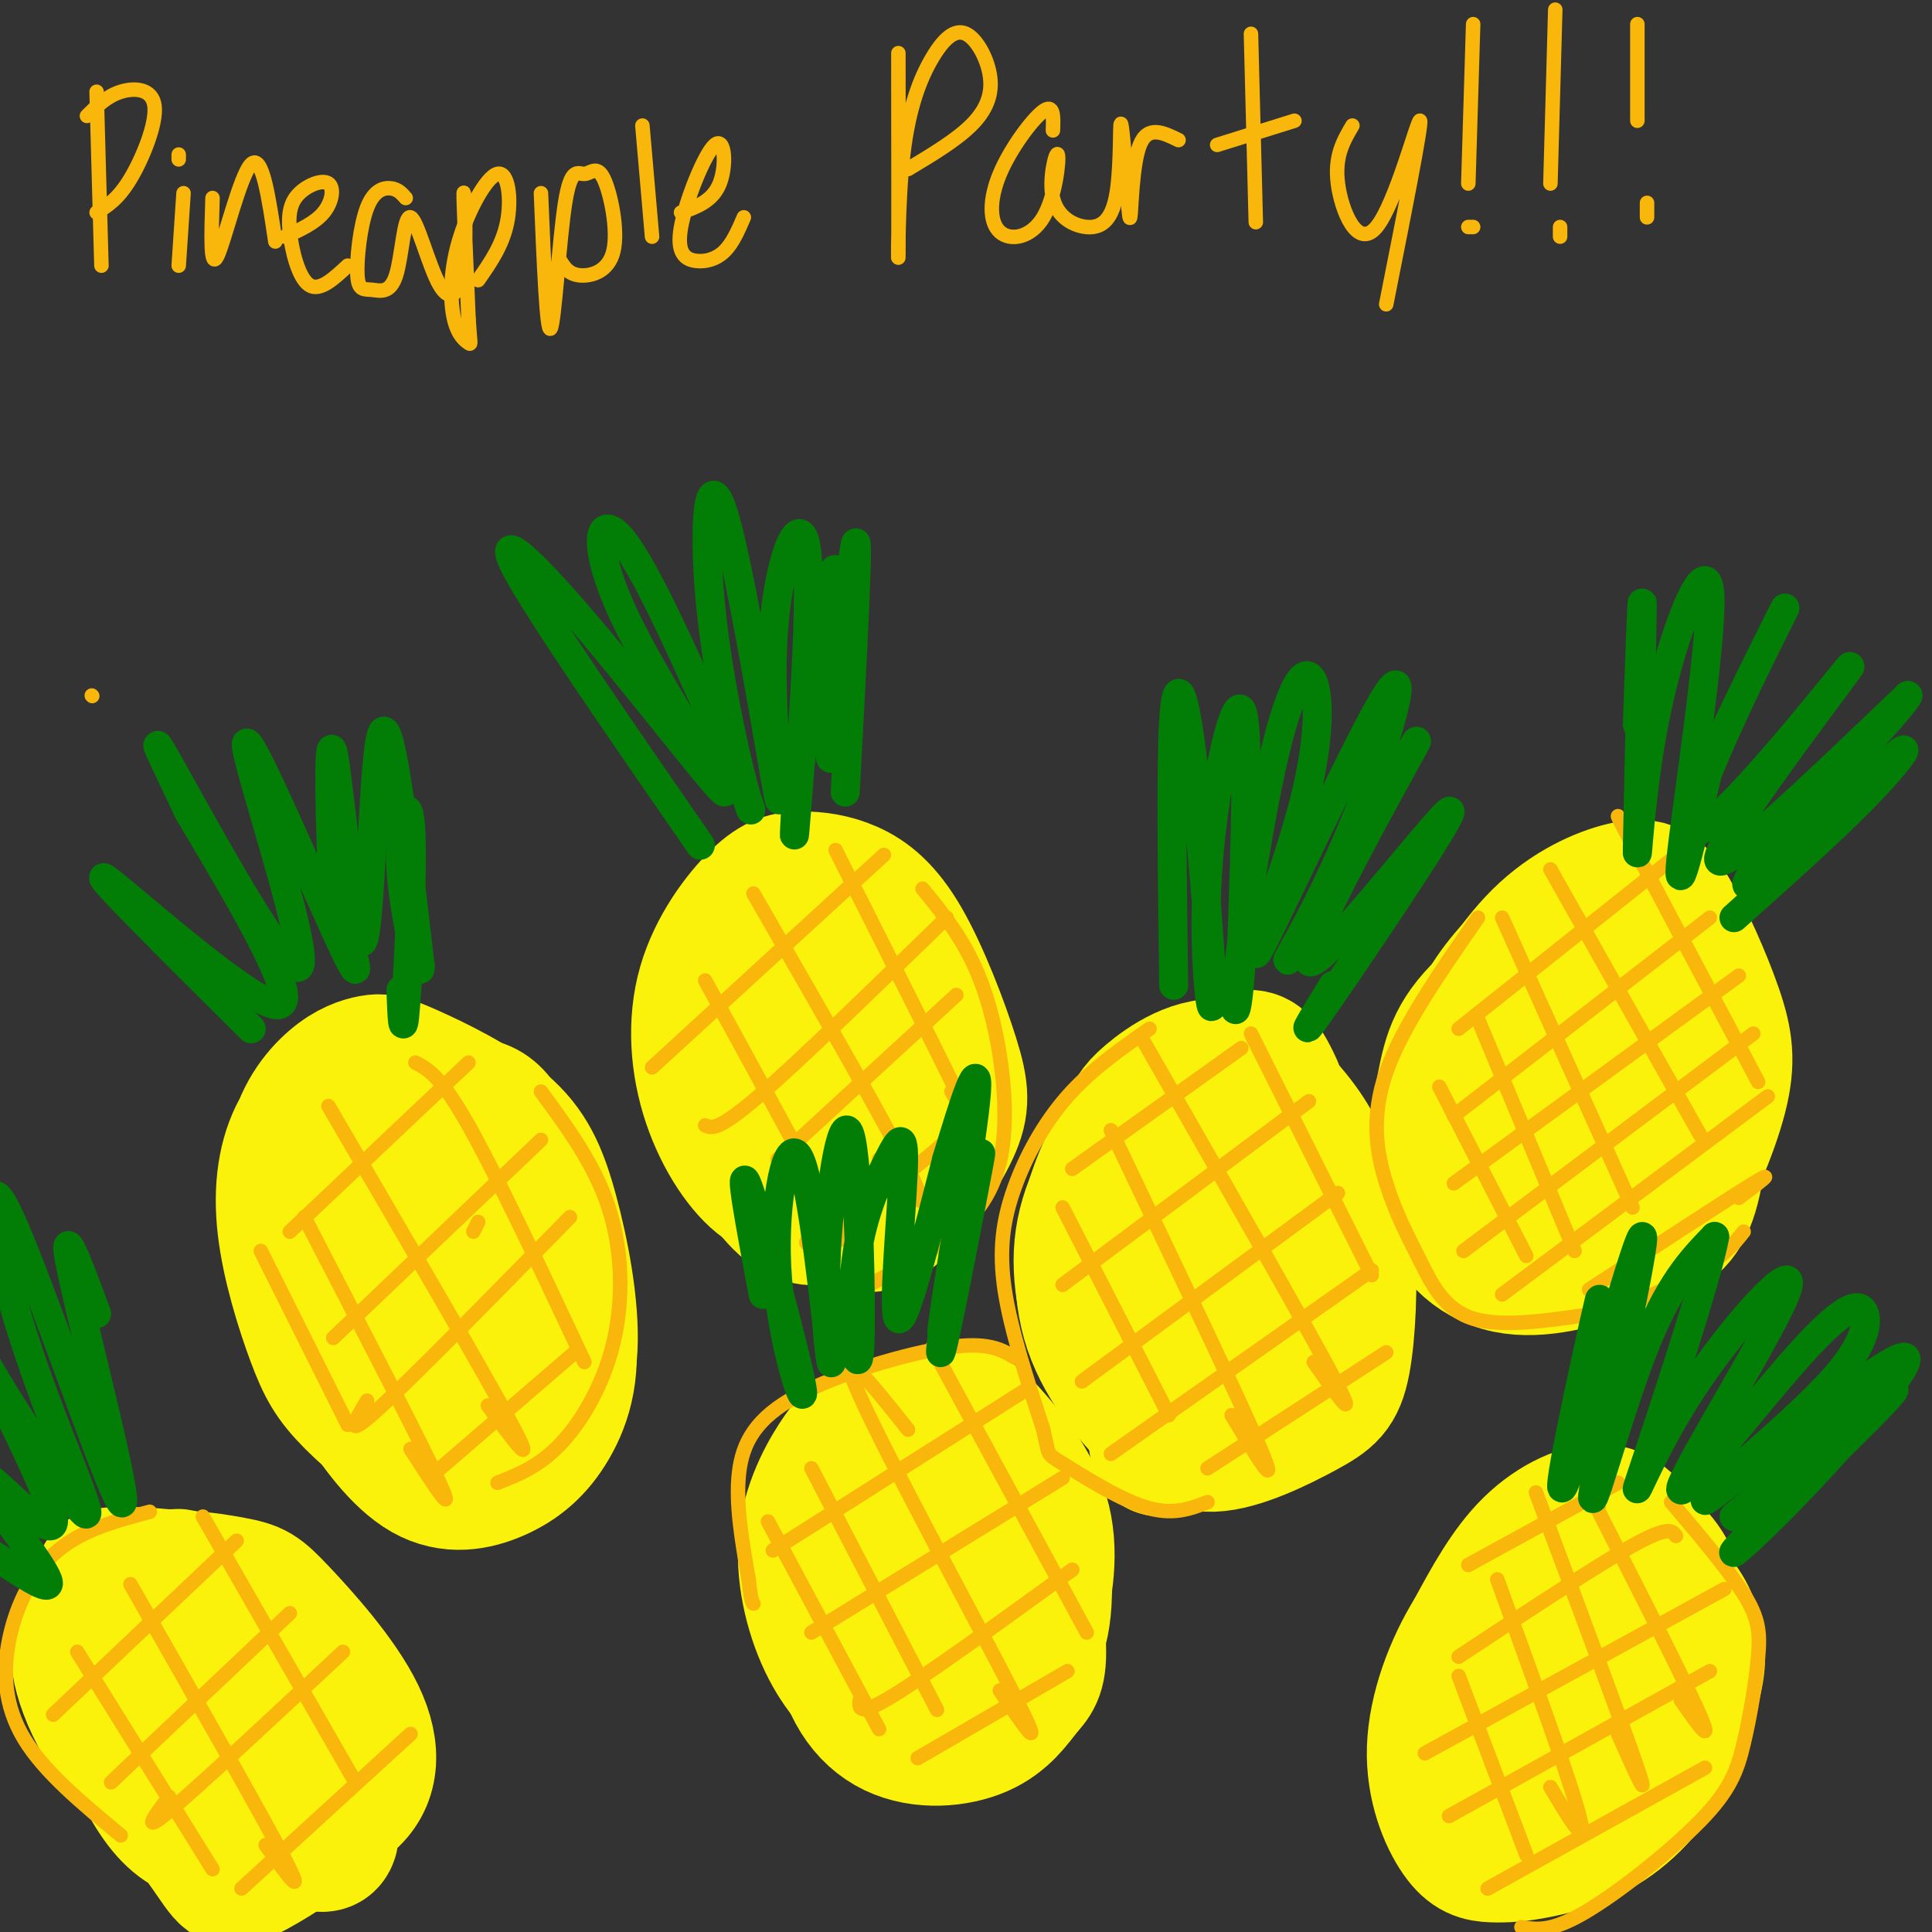 <svg viewBox='0 0 400 400' version='1.1' xmlns='http://www.w3.org/2000/svg' xmlns:xlink='http://www.w3.org/1999/xlink'><rect x="0" y="0" width="400" height="400" fill="#333333" stroke="none"/><g fill='none' stroke='rgb(251,242,11)' stroke-width='28' stroke-linecap='round' stroke-linejoin='round'><path d='M103,260c-2.001,-4.561 -4.002,-9.122 -6,-9c-1.998,0.122 -3.993,4.926 -3,11c0.993,6.074 4.975,13.419 8,16c3.025,2.581 5.094,0.397 5,-6c-0.094,-6.397 -2.350,-17.007 -4,-22c-1.650,-4.993 -2.695,-4.367 -5,-5c-2.305,-0.633 -5.872,-2.523 -8,2c-2.128,4.523 -2.818,15.460 -2,23c0.818,7.540 3.143,11.684 7,11c3.857,-0.684 9.245,-6.195 11,-13c1.755,-6.805 -0.122,-14.902 -2,-23'/><path d='M104,245c-0.470,-4.507 -0.644,-4.275 -3,-6c-2.356,-1.725 -6.895,-5.407 -11,-4c-4.105,1.407 -7.775,7.903 -9,16c-1.225,8.097 -0.006,17.794 3,24c3.006,6.206 7.799,8.922 12,9c4.201,0.078 7.810,-2.482 10,-3c2.190,-0.518 2.961,1.004 3,-7c0.039,-8.004 -0.653,-25.535 -3,-35c-2.347,-9.465 -6.349,-10.865 -12,-10c-5.651,0.865 -12.951,3.994 -18,6c-5.049,2.006 -7.848,2.888 -8,10c-0.152,7.112 2.344,20.453 4,28c1.656,7.547 2.473,9.299 5,12c2.527,2.701 6.763,6.350 11,10'/><path d='M88,295c3.830,2.034 7.906,2.120 12,1c4.094,-1.120 8.205,-3.445 10,-11c1.795,-7.555 1.273,-20.339 -2,-31c-3.273,-10.661 -9.298,-19.199 -14,-24c-4.702,-4.801 -8.081,-5.866 -11,-5c-2.919,0.866 -5.376,3.663 -8,8c-2.624,4.337 -5.413,10.215 -7,17c-1.587,6.785 -1.970,14.478 -1,21c0.970,6.522 3.294,11.872 7,18c3.706,6.128 8.794,13.034 14,16c5.206,2.966 10.529,1.991 15,0c4.471,-1.991 8.088,-4.998 11,-10c2.912,-5.002 5.118,-12.001 3,-22c-2.118,-9.999 -8.559,-23.000 -15,-36'/><path d='M102,237c-5.105,-7.840 -10.369,-9.440 -15,-11c-4.631,-1.560 -8.630,-3.080 -13,-2c-4.370,1.080 -9.113,4.758 -12,10c-2.887,5.242 -3.919,12.047 -3,20c0.919,7.953 3.789,17.055 6,23c2.211,5.945 3.763,8.734 8,13c4.237,4.266 11.160,10.010 17,12c5.840,1.990 10.596,0.225 14,-1c3.404,-1.225 5.457,-1.911 8,-5c2.543,-3.089 5.576,-8.581 6,-17c0.424,-8.419 -1.761,-19.767 -4,-28c-2.239,-8.233 -4.532,-13.353 -10,-18c-5.468,-4.647 -14.112,-8.823 -19,-11c-4.888,-2.177 -6.022,-2.357 -8,-2c-1.978,0.357 -4.802,1.250 -8,4c-3.198,2.750 -6.771,7.357 -8,14c-1.229,6.643 -0.115,15.321 1,24'/><path d='M62,262c0.500,4.667 1.250,4.333 2,4'/><path d='M336,195c0.287,-1.522 0.574,-3.044 -1,-3c-1.574,0.044 -5.007,1.654 -9,4c-3.993,2.346 -8.544,5.428 -13,13c-4.456,7.572 -8.817,19.635 -10,27c-1.183,7.365 0.813,10.031 6,8c5.187,-2.031 13.566,-8.760 19,-19c5.434,-10.240 7.922,-23.991 9,-30c1.078,-6.009 0.745,-4.277 -2,-2c-2.745,2.277 -7.904,5.098 -14,11c-6.096,5.902 -13.130,14.883 -17,22c-3.870,7.117 -4.576,12.368 -5,16c-0.424,3.632 -0.567,5.644 3,5c3.567,-0.644 10.845,-3.942 16,-7c5.155,-3.058 8.187,-5.874 11,-12c2.813,-6.126 5.406,-15.563 8,-25'/><path d='M337,203c0.377,-6.785 -2.679,-11.248 -5,-13c-2.321,-1.752 -3.906,-0.793 -7,2c-3.094,2.793 -7.697,7.420 -12,15c-4.303,7.580 -8.307,18.114 -10,25c-1.693,6.886 -1.074,10.123 1,14c2.074,3.877 5.605,8.393 11,9c5.395,0.607 12.654,-2.694 19,-11c6.346,-8.306 11.779,-21.617 14,-29c2.221,-7.383 1.230,-8.836 1,-11c-0.230,-2.164 0.300,-5.038 -1,-9c-1.300,-3.962 -4.431,-9.014 -12,-8c-7.569,1.014 -19.577,8.092 -27,19c-7.423,10.908 -10.260,25.644 -11,33c-0.740,7.356 0.617,7.330 3,9c2.383,1.670 5.793,5.035 8,7c2.207,1.965 3.209,2.529 9,1c5.791,-1.529 16.369,-5.151 22,-8c5.631,-2.849 6.316,-4.924 7,-7'/><path d='M347,241c2.506,-6.351 5.272,-18.729 6,-26c0.728,-7.271 -0.583,-9.435 -2,-12c-1.417,-2.565 -2.939,-5.530 -4,-9c-1.061,-3.470 -1.661,-7.444 -9,-5c-7.339,2.444 -21.415,11.305 -29,18c-7.585,6.695 -8.677,11.223 -10,18c-1.323,6.777 -2.875,15.802 -1,23c1.875,7.198 7.178,12.567 14,14c6.822,1.433 15.162,-1.071 21,-3c5.838,-1.929 9.173,-3.282 13,-9c3.827,-5.718 8.145,-15.802 10,-23c1.855,-7.198 1.247,-11.509 -1,-18c-2.247,-6.491 -6.134,-15.163 -9,-20c-2.866,-4.837 -4.710,-5.840 -9,-5c-4.290,0.840 -11.026,3.524 -17,9c-5.974,5.476 -11.185,13.743 -15,22c-3.815,8.257 -6.233,16.502 -6,23c0.233,6.498 3.116,11.249 6,16'/><path d='M305,254c2.191,4.222 4.667,6.778 11,7c6.333,0.222 16.522,-1.889 23,-4c6.478,-2.111 9.244,-4.222 11,-10c1.756,-5.778 2.502,-15.222 2,-21c-0.502,-5.778 -2.251,-7.889 -4,-10'/><path d='M261,250c0.813,-4.092 1.626,-8.185 1,-12c-0.626,-3.815 -2.693,-7.353 -5,-9c-2.307,-1.647 -4.856,-1.402 -7,-1c-2.144,0.402 -3.882,0.962 -7,5c-3.118,4.038 -7.614,11.553 -8,20c-0.386,8.447 3.338,17.825 7,22c3.662,4.175 7.262,3.145 11,0c3.738,-3.145 7.616,-8.407 10,-16c2.384,-7.593 3.276,-17.516 3,-24c-0.276,-6.484 -1.719,-9.527 -3,-12c-1.281,-2.473 -2.399,-4.374 -5,-4c-2.601,0.374 -6.685,3.023 -10,7c-3.315,3.977 -5.861,9.281 -8,18c-2.139,8.719 -3.872,20.852 -3,30c0.872,9.148 4.350,15.309 9,16c4.650,0.691 10.471,-4.088 14,-8c3.529,-3.912 4.764,-6.956 6,-10'/><path d='M266,272c0.674,-8.702 -0.640,-25.457 -4,-34c-3.360,-8.543 -8.766,-8.874 -12,-8c-3.234,0.874 -4.296,2.955 -6,5c-1.704,2.045 -4.051,4.056 -5,16c-0.949,11.944 -0.502,33.822 0,43c0.502,9.178 1.059,5.656 4,3c2.941,-2.656 8.267,-4.445 13,-9c4.733,-4.555 8.872,-11.876 10,-20c1.128,-8.124 -0.754,-17.051 -4,-23c-3.246,-5.949 -7.857,-8.920 -11,-10c-3.143,-1.080 -4.820,-0.270 -7,2c-2.180,2.270 -4.863,6.001 -7,12c-2.137,5.999 -3.728,14.266 -3,22c0.728,7.734 3.775,14.934 7,19c3.225,4.066 6.627,4.997 10,5c3.373,0.003 6.716,-0.922 10,-2c3.284,-1.078 6.510,-2.308 9,-5c2.490,-2.692 4.245,-6.846 6,-11'/><path d='M276,277c1.105,-5.959 0.868,-15.355 0,-22c-0.868,-6.645 -2.368,-10.539 -6,-15c-3.632,-4.461 -9.395,-9.489 -12,-12c-2.605,-2.511 -2.050,-2.505 -6,1c-3.950,3.505 -12.403,10.507 -16,22c-3.597,11.493 -2.338,27.476 -1,35c1.338,7.524 2.753,6.589 5,8c2.247,1.411 5.324,5.167 11,5c5.676,-0.167 13.950,-4.257 19,-7c5.050,-2.743 6.874,-4.139 8,-10c1.126,-5.861 1.552,-16.186 1,-24c-0.552,-7.814 -2.082,-13.117 -6,-19c-3.918,-5.883 -10.224,-12.345 -14,-15c-3.776,-2.655 -5.023,-1.501 -9,1c-3.977,2.501 -10.685,6.351 -16,12c-5.315,5.649 -9.239,13.098 -10,21c-0.761,7.902 1.640,16.258 4,21c2.360,4.742 4.680,5.871 7,7'/><path d='M235,286c3.311,2.662 8.088,5.816 12,7c3.912,1.184 6.958,0.400 10,0c3.042,-0.400 6.080,-0.414 9,-1c2.920,-0.586 5.722,-1.745 8,-7c2.278,-5.255 4.033,-14.608 4,-22c-0.033,-7.392 -1.852,-12.824 -3,-17c-1.148,-4.176 -1.623,-7.097 -5,-12c-3.377,-4.903 -9.655,-11.789 -16,-13c-6.345,-1.211 -12.757,3.252 -16,6c-3.243,2.748 -3.318,3.782 -5,7c-1.682,3.218 -4.970,8.620 -7,16c-2.030,7.380 -2.803,16.738 0,25c2.803,8.262 9.181,15.427 13,19c3.819,3.573 5.079,3.554 10,2c4.921,-1.554 13.505,-4.643 18,-10c4.495,-5.357 4.903,-12.981 5,-19c0.097,-6.019 -0.115,-10.434 -2,-15c-1.885,-4.566 -5.442,-9.283 -9,-14'/><path d='M188,315c-1.129,-4.285 -2.259,-8.569 -5,-9c-2.741,-0.431 -7.094,2.993 -9,5c-1.906,2.007 -1.364,2.597 -2,7c-0.636,4.403 -2.448,12.618 -1,19c1.448,6.382 6.158,10.932 10,11c3.842,0.068 6.815,-4.347 9,-8c2.185,-3.653 3.580,-6.545 4,-12c0.420,-5.455 -0.136,-13.472 -3,-19c-2.864,-5.528 -8.036,-8.566 -11,-10c-2.964,-1.434 -3.720,-1.263 -6,2c-2.280,3.263 -6.083,9.617 -7,17c-0.917,7.383 1.053,15.793 4,22c2.947,6.207 6.872,10.210 10,12c3.128,1.790 5.457,1.367 9,0c3.543,-1.367 8.298,-3.676 9,-11c0.702,-7.324 -2.649,-19.662 -6,-32'/><path d='M193,309c-2.118,-5.720 -4.414,-4.021 -6,-4c-1.586,0.021 -2.462,-1.637 -5,2c-2.538,3.637 -6.738,12.569 -7,20c-0.262,7.431 3.415,13.360 6,17c2.585,3.640 4.078,4.991 6,6c1.922,1.009 4.273,1.675 7,2c2.727,0.325 5.830,0.308 9,-5c3.170,-5.308 6.408,-15.909 6,-25c-0.408,-9.091 -4.461,-16.673 -8,-20c-3.539,-3.327 -6.564,-2.399 -9,-2c-2.436,0.399 -4.282,0.269 -7,3c-2.718,2.731 -6.306,8.321 -7,15c-0.694,6.679 1.507,14.446 4,20c2.493,5.554 5.279,8.896 8,11c2.721,2.104 5.376,2.969 8,3c2.624,0.031 5.217,-0.772 8,-3c2.783,-2.228 5.757,-5.882 8,-12c2.243,-6.118 3.756,-14.702 2,-22c-1.756,-7.298 -6.780,-13.311 -10,-17c-3.220,-3.689 -4.634,-5.054 -7,-5c-2.366,0.054 -5.683,1.527 -9,3'/><path d='M190,296c-2.267,0.878 -3.434,1.572 -5,7c-1.566,5.428 -3.529,15.589 -3,24c0.529,8.411 3.551,15.071 6,19c2.449,3.929 4.324,5.126 6,6c1.676,0.874 3.154,1.424 7,0c3.846,-1.424 10.059,-4.821 13,-11c2.941,-6.179 2.610,-15.140 1,-22c-1.610,-6.860 -4.498,-11.618 -7,-15c-2.502,-3.382 -4.617,-5.388 -7,-7c-2.383,-1.612 -5.035,-2.828 -9,-1c-3.965,1.828 -9.243,6.702 -13,15c-3.757,8.298 -5.991,20.022 -5,29c0.991,8.978 5.208,15.211 11,18c5.792,2.789 13.158,2.135 18,0c4.842,-2.135 7.161,-5.752 9,-8c1.839,-2.248 3.200,-3.127 3,-9c-0.200,-5.873 -1.961,-16.739 -6,-25c-4.039,-8.261 -10.357,-13.916 -15,-17c-4.643,-3.084 -7.612,-3.595 -10,-3c-2.388,0.595 -4.194,2.298 -6,4'/><path d='M178,300c-1.894,7.402 -3.629,23.906 -4,32c-0.371,8.094 0.622,7.778 2,10c1.378,2.222 3.140,6.983 7,8c3.860,1.017 9.817,-1.709 13,-8c3.183,-6.291 3.591,-16.145 4,-26'/><path d='M175,209c0.040,-3.586 0.080,-7.171 -2,-8c-2.080,-0.829 -6.280,1.100 -9,3c-2.720,1.900 -3.959,3.771 -5,7c-1.041,3.229 -1.884,7.816 -1,13c0.884,5.184 3.497,10.964 7,15c3.503,4.036 7.898,6.328 11,5c3.102,-1.328 4.912,-6.275 6,-9c1.088,-2.725 1.456,-3.229 0,-11c-1.456,-7.771 -4.735,-22.808 -7,-29c-2.265,-6.192 -3.515,-3.540 -5,-3c-1.485,0.540 -3.206,-1.034 -7,2c-3.794,3.034 -9.660,10.675 -12,15c-2.340,4.325 -1.152,5.335 -1,8c0.152,2.665 -0.731,6.987 1,13c1.731,6.013 6.077,13.719 10,18c3.923,4.281 7.423,5.137 13,3c5.577,-2.137 13.232,-7.268 17,-11c3.768,-3.732 3.648,-6.066 3,-11c-0.648,-4.934 -1.824,-12.467 -3,-20'/><path d='M191,209c-1.373,-5.432 -3.304,-9.014 -6,-13c-2.696,-3.986 -6.157,-8.378 -10,-9c-3.843,-0.622 -8.067,2.524 -12,7c-3.933,4.476 -7.574,10.280 -9,16c-1.426,5.720 -0.637,11.356 0,16c0.637,4.644 1.124,8.296 5,13c3.876,4.704 11.143,10.460 16,13c4.857,2.540 7.304,1.865 11,-2c3.696,-3.865 8.641,-10.921 11,-16c2.359,-5.079 2.133,-8.182 0,-15c-2.133,-6.818 -6.173,-17.352 -10,-24c-3.827,-6.648 -7.439,-9.411 -11,-11c-3.561,-1.589 -7.069,-2.004 -10,-2c-2.931,0.004 -5.285,0.427 -9,4c-3.715,3.573 -8.792,10.296 -11,18c-2.208,7.704 -1.546,16.388 1,24c2.546,7.612 6.975,14.150 11,17c4.025,2.850 7.646,2.011 11,1c3.354,-1.011 6.441,-2.195 9,-4c2.559,-1.805 4.588,-4.230 6,-8c1.412,-3.770 2.206,-8.885 3,-14'/><path d='M187,220c-0.531,-5.532 -3.360,-12.361 -6,-17c-2.640,-4.639 -5.091,-7.086 -9,-7c-3.909,0.086 -9.276,2.706 -12,5c-2.724,2.294 -2.804,4.261 -3,8c-0.196,3.739 -0.508,9.251 2,13c2.508,3.749 7.837,5.737 11,6c3.163,0.263 4.159,-1.198 6,-4c1.841,-2.802 4.526,-6.943 5,-12c0.474,-5.057 -1.263,-11.028 -3,-17'/><path d='M336,338c2.106,-2.694 4.213,-5.387 4,-8c-0.213,-2.613 -2.745,-5.144 -5,-6c-2.255,-0.856 -4.233,-0.035 -8,2c-3.767,2.035 -9.324,5.285 -13,11c-3.676,5.715 -5.473,13.894 -5,21c0.473,7.106 3.216,13.141 8,14c4.784,0.859 11.611,-3.456 16,-7c4.389,-3.544 6.341,-6.318 8,-12c1.659,-5.682 3.024,-14.272 3,-20c-0.024,-5.728 -1.437,-8.594 -3,-12c-1.563,-3.406 -3.278,-7.352 -9,-4c-5.722,3.352 -15.453,14.003 -20,26c-4.547,11.997 -3.909,25.339 -3,32c0.909,6.661 2.091,6.639 7,5c4.909,-1.639 13.545,-4.897 19,-11c5.455,-6.103 7.727,-15.052 10,-24'/><path d='M345,345c0.953,-8.444 -1.666,-17.553 -3,-22c-1.334,-4.447 -1.383,-4.233 -5,-4c-3.617,0.233 -10.801,0.484 -17,7c-6.199,6.516 -11.414,19.298 -13,28c-1.586,8.702 0.455,13.326 3,16c2.545,2.674 5.594,3.398 8,4c2.406,0.602 4.170,1.081 9,-3c4.830,-4.081 12.727,-12.722 16,-20c3.273,-7.278 1.922,-13.195 0,-18c-1.922,-4.805 -4.417,-8.500 -6,-11c-1.583,-2.500 -2.256,-3.805 -6,-4c-3.744,-0.195 -10.560,0.721 -15,8c-4.440,7.279 -6.504,20.920 -7,28c-0.496,7.080 0.578,7.599 2,9c1.422,1.401 3.193,3.685 6,5c2.807,1.315 6.649,1.662 12,-1c5.351,-2.662 12.210,-8.332 16,-13c3.790,-4.668 4.511,-8.334 4,-13c-0.511,-4.666 -2.256,-10.333 -4,-16'/><path d='M345,325c-2.043,-3.727 -5.152,-5.044 -7,-7c-1.848,-1.956 -2.437,-4.552 -7,1c-4.563,5.552 -13.101,19.250 -16,29c-2.899,9.750 -0.161,15.551 4,18c4.161,2.449 9.745,1.546 15,-1c5.255,-2.546 10.183,-6.734 13,-10c2.817,-3.266 3.524,-5.609 4,-8c0.476,-2.391 0.720,-4.830 0,-8c-0.720,-3.170 -2.405,-7.072 -6,-10c-3.595,-2.928 -9.098,-4.883 -15,-2c-5.902,2.883 -12.201,10.605 -15,19c-2.799,8.395 -2.098,17.465 2,22c4.098,4.535 11.594,4.536 17,2c5.406,-2.536 8.722,-7.608 10,-11c1.278,-3.392 0.518,-5.105 -2,-9c-2.518,-3.895 -6.793,-9.972 -13,-13c-6.207,-3.028 -14.345,-3.008 -19,0c-4.655,3.008 -5.828,9.004 -7,15'/><path d='M303,352c-1.806,3.332 -2.819,4.164 -1,8c1.819,3.836 6.472,10.678 9,14c2.528,3.322 2.931,3.123 8,1c5.069,-2.123 14.804,-6.171 20,-12c5.196,-5.829 5.854,-13.438 6,-19c0.146,-5.562 -0.218,-9.078 -3,-14c-2.782,-4.922 -7.982,-11.249 -12,-13c-4.018,-1.751 -6.854,1.076 -11,5c-4.146,3.924 -9.601,8.946 -14,16c-4.399,7.054 -7.741,16.141 -8,24c-0.259,7.859 2.566,14.492 5,18c2.434,3.508 4.479,3.893 7,4c2.521,0.107 5.520,-0.063 10,-1c4.480,-0.937 10.440,-2.641 16,-7c5.560,-4.359 10.718,-11.372 13,-19c2.282,-7.628 1.686,-15.870 0,-22c-1.686,-6.130 -4.462,-10.148 -7,-14c-2.538,-3.852 -4.837,-7.537 -9,-8c-4.163,-0.463 -10.189,2.296 -15,7c-4.811,4.704 -8.405,11.352 -12,18'/><path d='M305,338c-2.474,6.904 -2.661,15.163 -2,20c0.661,4.837 2.168,6.251 4,8c1.832,1.749 3.988,3.833 8,5c4.012,1.167 9.879,1.416 14,0c4.121,-1.416 6.494,-4.497 8,-7c1.506,-2.503 2.145,-4.430 1,-9c-1.145,-4.570 -4.072,-11.785 -7,-19'/><path d='M61,363c-3.573,-6.492 -7.146,-12.984 -12,-17c-4.854,-4.016 -10.989,-5.556 -12,-2c-1.011,3.556 3.101,12.208 9,20c5.899,7.792 13.586,14.724 18,17c4.414,2.276 5.554,-0.106 4,-7c-1.554,-6.894 -5.804,-18.302 -11,-26c-5.196,-7.698 -11.340,-11.685 -17,-14c-5.660,-2.315 -10.837,-2.957 -14,0c-3.163,2.957 -4.312,9.514 0,18c4.312,8.486 14.084,18.900 21,23c6.916,4.100 10.976,1.886 14,-2c3.024,-3.886 5.012,-9.443 7,-15'/><path d='M68,358c-0.532,-6.132 -5.363,-13.961 -8,-18c-2.637,-4.039 -3.082,-4.289 -8,-6c-4.918,-1.711 -14.309,-4.884 -20,-5c-5.691,-0.116 -7.682,2.825 -9,5c-1.318,2.175 -1.963,3.585 -2,7c-0.037,3.415 0.534,8.836 5,17c4.466,8.164 12.825,19.071 17,25c4.175,5.929 4.165,6.879 8,5c3.835,-1.879 11.516,-6.588 15,-10c3.484,-3.412 2.770,-5.527 3,-9c0.230,-3.473 1.403,-8.304 -4,-16c-5.403,-7.696 -17.384,-18.259 -23,-23c-5.616,-4.741 -4.869,-3.662 -7,-3c-2.131,0.662 -7.140,0.906 -10,3c-2.860,2.094 -3.570,6.039 -4,9c-0.430,2.961 -0.579,4.938 1,10c1.579,5.062 4.887,13.209 8,19c3.113,5.791 6.032,9.226 10,11c3.968,1.774 8.984,1.887 14,2'/><path d='M54,381c4.564,-0.895 8.974,-4.133 8,-13c-0.974,-8.867 -7.332,-23.363 -15,-31c-7.668,-7.637 -16.646,-8.415 -22,-7c-5.354,1.415 -7.085,5.025 -8,8c-0.915,2.975 -1.013,5.317 0,9c1.013,3.683 3.138,8.707 7,14c3.862,5.293 9.460,10.856 16,13c6.540,2.144 14.022,0.871 20,0c5.978,-0.871 10.451,-1.340 12,-5c1.549,-3.660 0.174,-10.512 -3,-18c-3.174,-7.488 -8.146,-15.611 -17,-20c-8.854,-4.389 -21.590,-5.042 -27,-5c-5.410,0.042 -3.495,0.781 -3,4c0.495,3.219 -0.430,8.920 3,17c3.430,8.080 11.215,18.540 19,29'/><path d='M44,376c3.921,5.610 4.222,5.134 9,4c4.778,-1.134 14.032,-2.927 19,-7c4.968,-4.073 5.648,-10.425 2,-18c-3.648,-7.575 -11.625,-16.372 -16,-21c-4.375,-4.628 -5.146,-5.087 -10,-6c-4.854,-0.913 -13.789,-2.280 -19,0c-5.211,2.280 -6.697,8.208 -6,14c0.697,5.792 3.579,11.449 7,17c3.421,5.551 7.383,10.994 11,13c3.617,2.006 6.891,0.573 9,-1c2.109,-1.573 3.055,-3.287 4,-5'/></g>
<g fill='none' stroke='rgb(249,183,11)' stroke-width='3' stroke-linecap='round' stroke-linejoin='round'><path d='M238,213c-6.048,4.220 -12.095,8.440 -17,14c-4.905,5.560 -8.667,12.458 -11,19c-2.333,6.542 -3.238,12.726 -2,21c1.238,8.274 4.619,18.637 8,29'/><path d='M216,296c1.286,5.524 0.500,4.833 4,7c3.500,2.167 11.286,7.190 17,9c5.714,1.810 9.357,0.405 13,-1'/><path d='M306,190c-7.866,11.308 -15.732,22.616 -19,32c-3.268,9.384 -1.938,16.845 0,23c1.938,6.155 4.483,11.003 7,16c2.517,4.997 5.005,10.142 11,12c5.995,1.858 15.498,0.429 25,-1'/><path d='M330,272c8.378,-1.800 16.822,-5.800 22,-9c5.178,-3.200 7.089,-5.600 9,-8'/><path d='M346,311c5.936,7.014 11.873,14.027 15,19c3.127,4.973 3.446,7.904 3,13c-0.446,5.096 -1.656,12.356 -3,18c-1.344,5.644 -2.824,9.674 -9,16c-6.176,6.326 -17.050,14.950 -24,19c-6.950,4.050 -9.975,3.525 -13,3'/><path d='M19,144c0.000,0.000 0.100,0.100 0.1,0.1'/><path d='M210,281c-2.780,-1.631 -5.560,-3.262 -14,-2c-8.440,1.262 -22.542,5.417 -31,10c-8.458,4.583 -11.274,9.595 -12,16c-0.726,6.405 0.637,14.202 2,22'/><path d='M155,327c0.500,4.500 0.750,4.750 1,5'/><path d='M191,184c4.423,5.405 8.845,10.810 12,19c3.155,8.190 5.042,19.167 5,28c-0.042,8.833 -2.012,15.524 -7,21c-4.988,5.476 -12.994,9.738 -21,14'/><path d='M112,226c5.554,7.554 11.107,15.107 14,24c2.893,8.893 3.125,19.125 1,28c-2.125,8.875 -6.607,16.393 -11,21c-4.393,4.607 -8.696,6.304 -13,8'/><path d='M31,313c-6.929,1.851 -13.857,3.702 -19,8c-5.143,4.298 -8.500,11.042 -10,18c-1.500,6.958 -1.143,14.131 3,21c4.143,6.869 12.071,13.435 20,20'/><path d='M360,248c4.083,-3.083 8.167,-6.167 3,-3c-5.167,3.167 -19.583,12.583 -34,22'/><path d='M366,227c0.000,0.000 -55.000,41.000 -55,41'/><path d='M363,214c0.000,0.000 -60.000,45.000 -60,45'/><path d='M360,202c0.000,0.000 -59.000,43.000 -59,43'/><path d='M354,190c0.000,0.000 -53.000,41.000 -53,41'/><path d='M346,178c0.000,0.000 -44.000,35.000 -44,35'/><path d='M287,280c0.000,0.000 -37.000,24.000 -37,24'/><path d='M284,263c0.000,0.000 -54.000,38.000 -54,38'/><path d='M277,247c0.000,0.000 -53.000,39.000 -53,39'/><path d='M271,228c0.000,0.000 -51.000,38.000 -51,38'/><path d='M257,217c0.000,0.000 -35.000,25.000 -35,25'/><path d='M353,366c0.000,0.000 -45.000,25.000 -45,25'/><path d='M354,346c0.000,0.000 -54.000,30.000 -54,30'/><path d='M357,329c0.000,0.000 -62.000,34.000 -62,34'/><path d='M347,318c-0.750,-1.083 -1.500,-2.167 -9,2c-7.500,4.167 -21.750,13.583 -36,23'/><path d='M335,307c0.000,0.000 -31.000,17.000 -31,17'/><path d='M221,346c0.000,0.000 -31.000,18.000 -31,18'/><path d='M222,325c-14.833,10.750 -29.667,21.500 -37,26c-7.333,4.500 -7.167,2.750 -7,1'/><path d='M220,306c0.000,0.000 -52.000,32.000 -52,32'/><path d='M212,288c0.000,0.000 -52.000,33.000 -52,33'/><path d='M201,228c0.244,1.622 0.489,3.244 -6,9c-6.489,5.756 -19.711,15.644 -25,19c-5.289,3.356 -2.644,0.178 0,-3'/><path d='M198,206c0.000,0.000 -37.000,34.000 -37,34'/><path d='M196,190c-15.333,14.917 -30.667,29.833 -39,37c-8.333,7.167 -9.667,6.583 -11,6'/><path d='M183,177c0.000,0.000 -48.000,44.000 -48,44'/><path d='M119,280c0.000,0.000 -29.000,25.000 -29,25'/><path d='M118,252c-16.500,16.833 -33.000,33.667 -40,40c-7.000,6.333 -4.500,2.167 -2,-2'/><path d='M112,236c0.000,0.000 -43.000,41.000 -43,41'/><path d='M97,220c0.000,0.000 -37.000,35.000 -37,35'/><path d='M85,359c0.000,0.000 -35.000,32.000 -35,32'/><path d='M71,342c-15.000,14.000 -30.000,28.000 -36,33c-6.000,5.000 -3.000,1.000 0,-3'/><path d='M60,334c0.000,0.000 -37.000,35.000 -37,35'/><path d='M49,319c0.000,0.000 -38.000,36.000 -38,36'/><path d='M20,19c0.000,0.000 1.000,36.000 1,36'/><path d='M18,24c2.060,-2.048 4.119,-4.095 7,-5c2.881,-0.905 6.583,-0.667 7,3c0.417,3.667 -2.452,10.762 -5,15c-2.548,4.238 -4.774,5.619 -7,7'/><path d='M38,40c0.000,0.000 -1.000,15.000 -1,15'/><path d='M37,33c0.000,0.000 0.000,-1.000 0,-1'/><path d='M44,41c-0.244,7.533 -0.489,15.067 1,12c1.489,-3.067 4.711,-16.733 7,-19c2.289,-2.267 3.644,6.867 5,16'/><path d='M59,49c3.107,-1.413 6.215,-2.826 8,-5c1.785,-2.174 2.249,-5.110 1,-6c-1.249,-0.890 -4.211,0.267 -6,2c-1.789,1.733 -2.405,4.044 -2,8c0.405,3.956 1.830,9.559 4,11c2.170,1.441 5.085,-1.279 8,-4'/><path d='M84,41c-0.777,-0.895 -1.554,-1.791 -3,-2c-1.446,-0.209 -3.562,0.267 -5,4c-1.438,3.733 -2.200,10.723 -2,14c0.200,3.277 1.361,2.840 3,3c1.639,0.160 3.755,0.918 5,-3c1.245,-3.918 1.618,-12.511 3,-12c1.382,0.511 3.772,10.127 6,14c2.228,3.873 4.292,2.004 5,-4c0.708,-6.004 0.059,-16.144 0,-15c-0.059,1.144 0.470,13.572 1,26'/><path d='M97,66c0.322,5.268 0.627,5.437 0,5c-0.627,-0.437 -2.184,-1.479 -3,-5c-0.816,-3.521 -0.889,-9.521 1,-16c1.889,-6.479 5.739,-13.437 8,-14c2.261,-0.563 2.932,5.268 2,10c-0.932,4.732 -3.466,8.366 -6,12'/><path d='M112,40c0.602,14.618 1.205,29.236 2,28c0.795,-1.236 1.784,-18.325 3,-26c1.216,-7.675 2.660,-5.935 4,-6c1.340,-0.065 2.576,-1.935 4,1c1.424,2.935 3.037,10.675 2,15c-1.037,4.325 -4.725,5.236 -7,5c-2.275,-0.236 -3.138,-1.618 -4,-3'/><path d='M133,26c0.000,0.000 2.000,23.000 2,23'/><path d='M141,44c3.269,-1.172 6.538,-2.344 8,-6c1.462,-3.656 1.118,-9.794 -1,-8c-2.118,1.794 -6.011,11.522 -7,17c-0.989,5.478 0.926,6.706 3,7c2.074,0.294 4.307,-0.344 6,-2c1.693,-1.656 2.847,-4.328 4,-7'/><path d='M186,11c0.024,19.578 0.047,39.156 0,42c-0.047,2.844 -0.165,-11.047 1,-21c1.165,-9.953 3.613,-15.968 6,-20c2.387,-4.032 4.712,-6.081 7,-5c2.288,1.081 4.539,5.291 5,9c0.461,3.709 -0.868,6.917 -4,10c-3.132,3.083 -8.066,6.042 -13,9'/><path d='M218,27c0.109,-2.807 0.217,-5.614 -2,-4c-2.217,1.614 -6.761,7.648 -9,13c-2.239,5.352 -2.173,10.021 0,12c2.173,1.979 6.453,1.266 9,-3c2.547,-4.266 3.361,-12.087 3,-13c-0.361,-0.913 -1.898,5.081 -1,9c0.898,3.919 4.230,5.762 7,6c2.770,0.238 4.976,-1.128 6,-6c1.024,-4.872 0.864,-13.249 1,-15c0.136,-1.751 0.568,3.125 1,8'/><path d='M233,34c0.357,4.607 0.750,12.125 1,11c0.250,-1.125 0.357,-10.893 2,-15c1.643,-4.107 4.821,-2.554 8,-1'/><path d='M259,7c0.000,0.000 1.000,39.000 1,39'/><path d='M268,25c0.000,0.000 -16.000,5.000 -16,5'/><path d='M280,26c-1.863,3.173 -3.726,6.345 -3,12c0.726,5.655 4.042,13.792 8,9c3.958,-4.792 8.560,-22.512 9,-22c0.440,0.512 -3.280,19.256 -7,38'/><path d='M305,5c0.000,0.000 -1.000,33.000 -1,33'/><path d='M304,47c0.000,0.000 1.000,0.000 1,0'/><path d='M322,2c0.000,0.000 -1.000,36.000 -1,36'/><path d='M323,47c0.000,0.000 0.000,2.000 0,2'/><path d='M339,5c0.000,0.000 0.000,20.000 0,20'/><path d='M341,42c0.000,0.000 0.000,3.000 0,3'/><path d='M339,176c-3.083,-5.500 -6.167,-11.000 -2,-3c4.167,8.000 15.583,29.500 27,51'/><path d='M321,180c0.000,0.000 31.000,55.000 31,55'/><path d='M311,190c0.000,0.000 27.000,60.000 27,60'/><path d='M306,211c0.000,0.000 20.000,48.000 20,48'/><path d='M298,225c0.000,0.000 18.000,35.000 18,35'/><path d='M331,312c-3.356,-6.178 -6.711,-12.356 -2,-3c4.711,9.356 17.489,34.244 22,44c4.511,9.756 0.756,4.378 -3,-1'/><path d='M318,309c9.083,24.333 18.167,48.667 21,57c2.833,8.333 -0.583,0.667 -4,-7'/><path d='M310,327c7.583,20.917 15.167,41.833 17,49c1.833,7.167 -2.083,0.583 -6,-6'/><path d='M302,347c0.000,0.000 14.000,37.000 14,37'/><path d='M259,214c0.000,0.000 25.000,50.000 25,50'/><path d='M237,216c16.583,29.000 33.167,58.000 39,69c5.833,11.000 0.917,4.000 -4,-3'/><path d='M230,234c13.417,28.083 26.833,56.167 31,66c4.167,9.833 -0.917,1.417 -6,-7'/><path d='M220,250c0.000,0.000 22.000,43.000 22,43'/><path d='M193,279c0.000,0.000 32.000,59.000 32,59'/><path d='M188,296c-7.844,-9.867 -15.689,-19.733 -10,-7c5.689,12.733 24.911,48.067 32,62c7.089,13.933 2.044,6.467 -3,-1'/><path d='M168,304c0.000,0.000 26.000,50.000 26,50'/><path d='M159,315c0.000,0.000 23.000,43.000 23,43'/><path d='M173,176c11.000,21.833 22.000,43.667 26,52c4.000,8.333 1.000,3.167 -2,-2'/><path d='M156,185c14.333,24.917 28.667,49.833 33,59c4.333,9.167 -1.333,2.583 -7,-4'/><path d='M146,203c11.583,21.167 23.167,42.333 27,50c3.833,7.667 -0.083,1.833 -4,-4'/><path d='M98,255c0.000,0.000 1.000,-2.000 1,-2'/><path d='M86,220c2.583,1.333 5.167,2.667 11,13c5.833,10.333 14.917,29.667 24,49'/><path d='M68,229c16.250,27.833 32.500,55.667 38,66c5.500,10.333 0.250,3.167 -5,-4'/><path d='M63,252c12.167,23.500 24.333,47.000 28,55c3.667,8.000 -1.167,0.500 -6,-7'/><path d='M54,259c0.000,0.000 18.000,36.000 18,36'/><path d='M42,314c0.000,0.000 31.000,54.000 31,54'/><path d='M27,328c13.667,24.000 27.333,48.000 32,57c4.667,9.000 0.333,3.000 -4,-3'/><path d='M16,342c0.000,0.000 28.000,45.000 28,45'/></g>
<g fill='none' stroke='rgb(2,125,6)' stroke-width='6' stroke-linecap='round' stroke-linejoin='round'><path d='M52,213c-16.956,-16.867 -33.911,-33.733 -30,-31c3.911,2.733 28.689,25.067 35,26c6.311,0.933 -5.844,-19.533 -18,-40'/><path d='M39,168c-5.308,-11.363 -9.577,-19.771 -3,-8c6.577,11.771 24.000,43.722 26,40c2.000,-3.722 -11.423,-43.118 -11,-46c0.423,-2.882 14.692,30.748 20,42c5.308,11.252 1.654,0.126 -2,-11'/><path d='M69,185c-0.635,-11.472 -1.222,-34.652 0,-29c1.222,5.652 4.252,40.137 6,39c1.748,-1.137 2.214,-37.896 4,-43c1.786,-5.104 4.893,21.448 8,48'/><path d='M87,200c0.198,4.041 -3.308,-9.855 -4,-20c-0.692,-10.145 1.429,-16.539 2,-9c0.571,7.539 -0.408,29.011 -1,37c-0.592,7.989 -0.796,2.494 -1,-3'/><path d='M145,175c-16.606,-24.026 -33.211,-48.053 -38,-57c-4.789,-8.947 2.239,-2.815 14,11c11.761,13.815 28.256,35.311 29,35c0.744,-0.311 -14.261,-22.430 -21,-37c-6.739,-14.570 -5.211,-21.591 0,-15c5.211,6.591 14.106,26.796 23,47'/><path d='M152,159c4.433,9.993 4.016,11.476 2,4c-2.016,-7.476 -5.633,-23.911 -7,-39c-1.367,-15.089 -0.486,-28.831 3,-17c3.486,11.831 9.578,49.237 11,57c1.422,7.763 -1.825,-14.115 -1,-31c0.825,-16.885 5.722,-28.777 7,-19c1.278,9.777 -1.063,41.222 -2,53c-0.937,11.778 -0.468,3.889 0,-4'/><path d='M165,163c1.959,-14.038 6.855,-47.134 8,-45c1.145,2.134 -1.461,39.498 -1,39c0.461,-0.498 3.989,-38.856 5,-44c1.011,-5.144 -0.494,22.928 -2,51'/><path d='M20,272c-3.924,-10.580 -7.847,-21.161 -5,-8c2.847,13.161 12.465,50.062 10,47c-2.465,-3.062 -17.011,-46.089 -23,-59c-5.989,-12.911 -3.420,4.293 2,22c5.420,17.707 13.691,35.916 14,39c0.309,3.084 -7.346,-8.958 -15,-21'/><path d='M3,292c-4.995,-7.852 -9.981,-16.982 -7,-11c2.981,5.982 13.931,27.076 15,33c1.069,5.924 -7.741,-3.321 -12,-7c-4.259,-3.679 -3.966,-1.790 0,4c3.966,5.790 11.606,15.482 11,17c-0.606,1.518 -9.459,-5.138 -13,-7c-3.541,-1.862 -1.771,1.069 0,4'/><path d='M-3,325c0.000,0.500 0.000,-0.250 0,-1'/><path d='M158,268c-2.686,-14.333 -5.372,-28.667 -3,-22c2.372,6.667 9.801,34.333 11,41c1.199,6.667 -3.831,-7.667 -5,-22c-1.169,-14.333 1.523,-28.667 4,-26c2.477,2.667 4.738,22.333 7,42'/><path d='M172,281c0.597,4.593 -1.411,-4.924 -1,-19c0.411,-14.076 3.241,-32.710 5,-27c1.759,5.710 2.446,35.763 2,44c-0.446,8.237 -2.026,-5.343 -1,-16c1.026,-10.657 4.656,-18.393 7,-23c2.344,-4.607 3.400,-6.087 3,3c-0.400,9.087 -2.257,28.739 -1,30c1.257,1.261 5.629,-15.870 10,-33'/><path d='M196,240c3.491,-11.495 7.217,-23.732 6,-12c-1.217,11.732 -7.378,47.433 -7,48c0.378,0.567 7.294,-34.001 8,-37c0.706,-2.999 -4.798,25.572 -7,36c-2.202,10.428 -1.101,2.714 0,-5'/><path d='M243,204c-0.309,-22.662 -0.617,-45.323 0,-55c0.617,-9.677 2.160,-6.369 4,9c1.840,15.369 3.978,42.800 4,49c0.022,6.200 -2.071,-8.831 -1,-26c1.071,-17.169 5.306,-36.477 7,-34c1.694,2.477 0.847,26.738 0,51'/><path d='M257,198c-0.536,11.533 -1.875,14.866 -1,6c0.875,-8.866 3.964,-29.932 7,-44c3.036,-14.068 6.019,-21.138 8,-20c1.981,1.138 2.959,10.482 -1,26c-3.959,15.518 -12.857,37.208 -9,30c3.857,-7.208 20.467,-43.313 26,-52c5.533,-8.687 -0.010,10.046 -6,25c-5.990,14.954 -12.426,26.130 -14,29c-1.574,2.870 1.713,-2.565 5,-8'/><path d='M272,190c7.444,-12.795 23.553,-40.782 21,-36c-2.553,4.782 -23.767,42.333 -22,45c1.767,2.667 26.514,-29.551 29,-31c2.486,-1.449 -17.290,27.872 -25,39c-7.710,11.128 -3.355,4.064 1,-3'/><path d='M339,150c0.553,-15.685 1.105,-31.371 1,-23c-0.105,8.371 -0.868,40.798 -1,48c-0.132,7.202 0.367,-10.822 4,-28c3.633,-17.178 10.401,-33.509 11,-24c0.599,9.509 -4.972,44.860 -6,55c-1.028,10.140 2.486,-4.930 6,-20'/><path d='M354,158c6.086,-13.593 18.302,-37.576 15,-31c-3.302,6.576 -22.122,43.711 -18,45c4.122,1.289 31.187,-33.268 32,-34c0.813,-0.732 -24.625,32.362 -27,39c-2.375,6.638 18.312,-13.181 39,-33'/><path d='M395,144c-0.838,2.375 -22.435,24.813 -30,34c-7.565,9.187 -1.100,5.122 7,-2c8.100,-7.122 17.835,-17.302 21,-20c3.165,-2.698 -0.238,2.086 -7,9c-6.762,6.914 -16.881,15.957 -27,25'/><path d='M329,280c1.684,-8.292 3.368,-16.585 1,-6c-2.368,10.585 -8.786,40.046 -6,33c2.786,-7.046 14.778,-50.600 16,-51c1.222,-0.400 -8.325,42.354 -10,52c-1.675,9.646 4.521,-13.815 10,-28c5.479,-14.185 10.239,-19.092 15,-24'/><path d='M355,256c-1.238,7.868 -11.832,39.537 -15,49c-3.168,9.463 1.090,-3.279 10,-17c8.910,-13.721 22.472,-28.421 20,-21c-2.472,7.421 -20.977,36.964 -22,41c-1.023,4.036 15.437,-17.434 25,-28c9.563,-10.566 12.228,-10.229 13,-8c0.772,2.229 -0.351,6.351 -5,12c-4.649,5.649 -12.825,12.824 -21,20'/><path d='M360,304c-6.159,5.727 -11.056,10.045 -2,3c9.056,-7.045 32.065,-25.454 36,-26c3.935,-0.546 -11.203,16.771 -22,28c-10.797,11.229 -17.253,16.369 -10,9c7.253,-7.369 28.215,-27.248 30,-30c1.785,-2.752 -15.608,11.624 -33,26'/></g>
</svg>